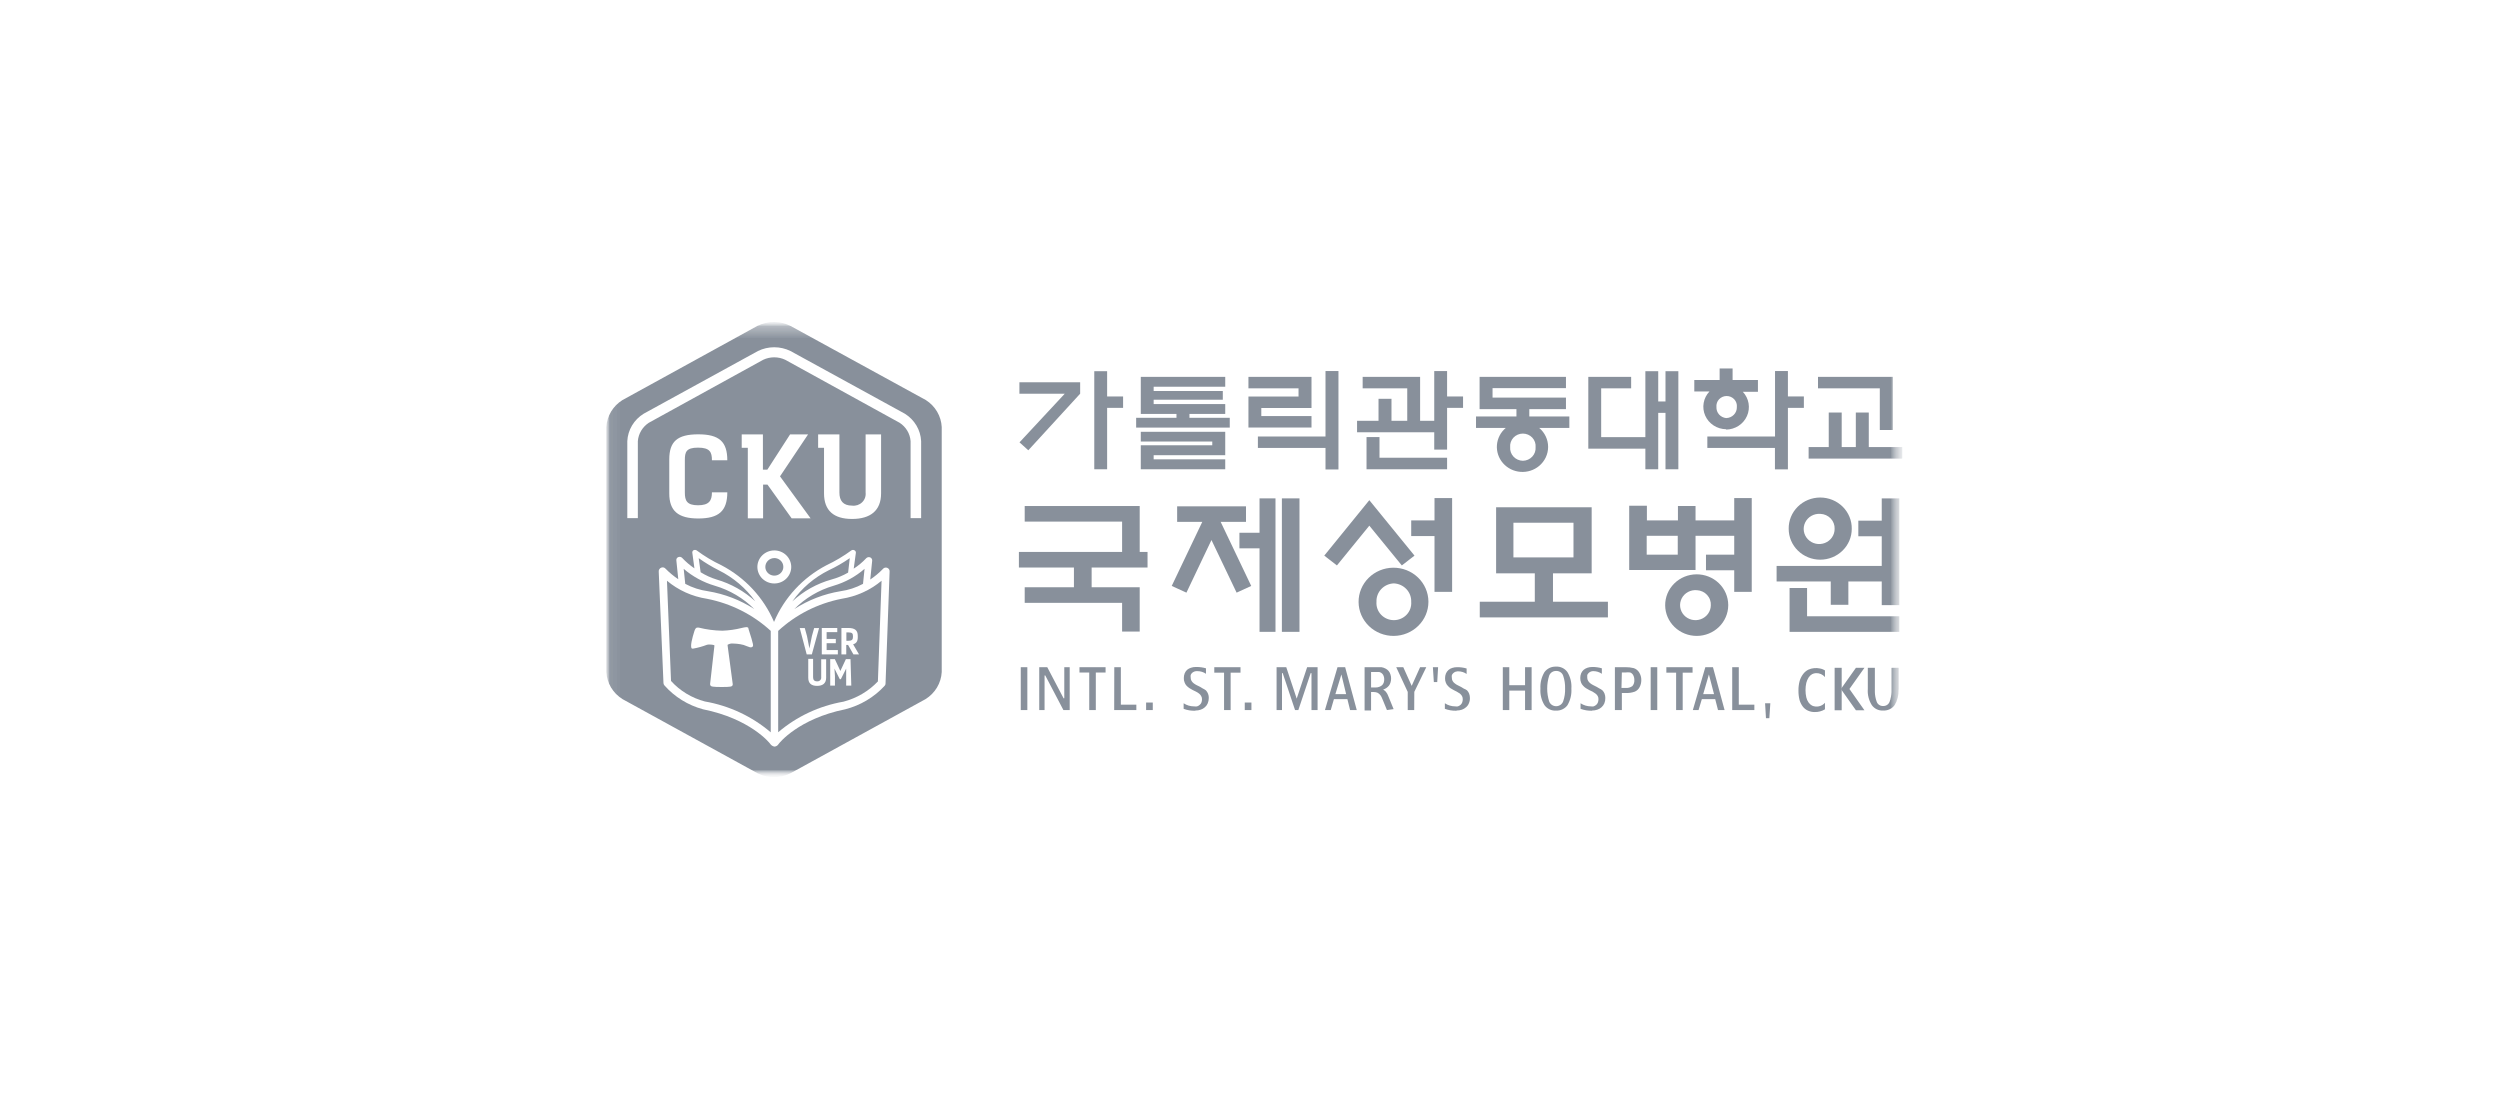 <svg width="203" height="90" viewBox="0 0 203 90" fill="none" xmlns="http://www.w3.org/2000/svg">
<g clip-path="url(#clip0_144_7847)">
<mask id="mask0_144_7847" style="mask-type:luminance" maskUnits="userSpaceOnUse" x="48" y="25" width="107" height="39">
<path d="M48.594 25.718H154.665V63.104H48.594V25.718Z" fill="white"/>
</mask>
<g mask="url(#mask0_144_7847)">
<mask id="mask1_144_7847" style="mask-type:luminance" maskUnits="userSpaceOnUse" x="49" y="26" width="106" height="38">
<path d="M49.033 26.146H154.664V63.103H49.033V26.146Z" fill="white"/>
</mask>
<g mask="url(#mask1_144_7847)">
<mask id="mask2_144_7847" style="mask-type:luminance" maskUnits="userSpaceOnUse" x="49" y="26" width="106" height="38">
<path d="M49.033 26.146H154.664V63.103H49.033V26.146Z" fill="white"/>
</mask>
<g mask="url(#mask2_144_7847)">
<mask id="mask3_144_7847" style="mask-type:luminance" maskUnits="userSpaceOnUse" x="49" y="26" width="106" height="38">
<path d="M49.033 26.146H154.664V63.103H49.033V26.146Z" fill="white"/>
</mask>
<g mask="url(#mask3_144_7847)">
<path d="M69.26 51.727V51.658C69.26 51.45 69.205 51.351 68.899 51.351H68.726V52.034H68.867C69.174 52.034 69.26 51.934 69.26 51.727ZM68.867 46.495L69.001 45.322C68.462 45.696 67.892 46.025 67.296 46.304C66.111 46.895 65.093 47.765 64.336 48.835C65.234 48 66.325 47.39 67.516 47.056C67.99 46.928 68.444 46.739 68.867 46.495ZM64.501 49.456C65.632 48.722 66.908 48.228 68.247 48.007C68.889 47.917 69.509 47.715 70.077 47.408L70.202 46.189C69.478 46.821 68.62 47.29 67.689 47.562C66.477 47.916 65.379 48.568 64.501 49.456ZM57.401 48.62C56.201 48.435 55.078 47.928 54.157 47.155L54.487 55.294C55.215 56.098 56.168 56.676 57.228 56.958C59.214 57.302 61.066 58.17 62.584 59.466V51.228C61.141 49.902 59.345 48.999 57.401 48.62ZM61.077 52.532C60.935 52.617 60.849 52.532 60.645 52.471C60.476 52.392 60.296 52.338 60.111 52.31C59.924 52.278 59.735 52.26 59.545 52.256C59.384 52.236 59.22 52.272 59.082 52.356V52.417L59.498 55.547C59.501 55.571 59.499 55.596 59.493 55.62C59.486 55.643 59.474 55.666 59.459 55.685C59.412 55.738 59.364 55.785 58.603 55.785C57.841 55.785 57.746 55.738 57.707 55.684C57.674 55.647 57.657 55.597 57.66 55.547L58.006 52.479V52.394C58.006 52.386 57.691 52.294 57.409 52.355C57.053 52.492 56.685 52.594 56.309 52.663C56.268 52.672 56.225 52.672 56.184 52.663C56.003 52.54 56.231 51.734 56.373 51.282C56.428 51.113 56.483 50.96 56.632 50.96H56.734C57.355 51.116 57.993 51.201 58.634 51.213H58.658C59.188 51.194 59.715 51.12 60.228 50.99C60.354 50.957 60.483 50.934 60.613 50.922C60.643 50.92 60.673 50.925 60.7 50.937C60.727 50.949 60.752 50.967 60.77 50.99C60.775 51.008 60.775 51.026 60.77 51.044C61.218 52.44 61.194 52.456 61.077 52.532ZM57.487 48.007C58.831 48.228 60.113 48.722 61.249 49.456C60.362 48.571 59.26 47.919 58.045 47.562C57.111 47.288 56.248 46.82 55.516 46.189L55.642 47.408C56.215 47.715 56.84 47.918 57.488 48.007H57.487ZM58.187 47.056C59.361 47.399 60.437 48.006 61.328 48.827C60.567 47.76 59.547 46.893 58.359 46.304C57.792 46.018 57.249 45.69 56.734 45.322L56.891 46.465C57.294 46.717 57.73 46.916 58.187 47.056ZM62.145 46.035C62.146 46.175 62.19 46.312 62.271 46.429C62.352 46.545 62.466 46.635 62.599 46.688C62.732 46.741 62.879 46.755 63.02 46.727C63.161 46.699 63.29 46.632 63.392 46.532C63.494 46.433 63.563 46.306 63.592 46.169C63.62 46.031 63.606 45.888 63.552 45.758C63.497 45.628 63.405 45.517 63.286 45.438C63.167 45.359 63.027 45.316 62.883 45.315C62.475 45.315 62.145 45.637 62.145 46.035Z" fill="#88909B"/>
<path d="M63.188 51.229V59.459C64.693 58.175 66.528 57.315 68.496 56.974C69.566 56.694 70.532 56.124 71.285 55.332L71.583 47.156C70.661 47.927 69.538 48.434 68.339 48.621C66.406 49.001 64.62 49.905 63.188 51.229ZM66.729 50.991H67.986V51.328H67.122V51.881H67.868V52.226H67.122V52.786H68.034V53.138H66.729V50.991ZM64.939 50.998H65.347L65.528 51.651L65.724 52.655L65.928 51.643L66.109 50.998H66.509L65.921 53.138H65.504L64.939 50.998ZM67.083 55.033C67.083 55.486 66.808 55.693 66.345 55.693C65.881 55.693 65.63 55.486 65.63 55.033V53.499H66.023V54.987C66.023 55.194 66.109 55.325 66.345 55.325C66.391 55.33 66.438 55.325 66.482 55.309C66.526 55.294 66.566 55.269 66.598 55.236C66.631 55.204 66.655 55.164 66.67 55.121C66.684 55.078 66.689 55.032 66.682 54.987V53.53H67.083V55.033ZM69.125 55.669H68.709V54.29L68.277 55.149H68.19L67.758 54.289L67.798 54.903V55.67H67.413V53.523H67.79L68.237 54.481L68.685 53.523H69.062L69.125 55.669ZM69.651 51.635V51.743C69.651 52.065 69.541 52.241 69.274 52.318L69.753 53.138H69.298L68.866 52.371H68.716V53.138H68.324V50.991H68.865C69.423 50.991 69.651 51.183 69.651 51.635Z" fill="#88909B"/>
<path d="M75.188 32.49L64.154 26.446C63.747 26.249 63.298 26.146 62.843 26.146C62.388 26.146 61.939 26.249 61.531 26.446L50.536 32.49C50.157 32.728 49.841 33.05 49.615 33.43C49.388 33.81 49.257 34.237 49.233 34.676V54.573C49.257 55.014 49.389 55.443 49.617 55.825C49.845 56.206 50.163 56.529 50.544 56.767L61.539 62.804C61.947 63 62.395 63.103 62.85 63.103C63.305 63.103 63.754 63 64.162 62.804L75.157 56.767C75.538 56.529 75.856 56.206 76.084 55.825C76.312 55.443 76.444 55.014 76.468 54.573V34.677C76.447 34.239 76.319 33.814 76.097 33.434C75.874 33.054 75.563 32.731 75.188 32.491V32.49ZM71.906 55.502C71.907 55.537 71.901 55.573 71.887 55.605C71.874 55.638 71.853 55.668 71.827 55.693C70.975 56.618 69.864 57.28 68.631 57.595C64.838 58.362 63.267 60.341 63.22 60.418C63.186 60.476 63.138 60.525 63.081 60.561C63.023 60.597 62.958 60.619 62.889 60.625C62.822 60.614 62.758 60.59 62.7 60.555C62.642 60.519 62.592 60.473 62.552 60.418C62.497 60.319 60.903 58.362 57.086 57.595C55.864 57.264 54.771 56.586 53.945 55.647C53.902 55.594 53.878 55.53 53.874 55.463L53.489 46.42C53.481 46.349 53.498 46.279 53.537 46.219C53.575 46.159 53.633 46.113 53.701 46.09C53.825 46.042 53.965 46.08 54.047 46.182C54.359 46.499 54.703 46.785 55.076 47.033L54.919 45.499C54.911 45.445 54.923 45.389 54.951 45.342C54.98 45.295 55.023 45.258 55.076 45.238C55.128 45.215 55.187 45.209 55.243 45.22C55.299 45.231 55.35 45.259 55.39 45.3C55.69 45.618 56.024 45.903 56.387 46.151L56.215 44.878C56.211 44.841 56.217 44.804 56.232 44.771C56.247 44.737 56.271 44.708 56.301 44.686C56.34 44.664 56.385 44.652 56.43 44.652C56.476 44.652 56.52 44.664 56.56 44.686C57.189 45.156 57.865 45.562 58.578 45.898C60.502 46.907 62.011 48.532 62.851 50.5C63.681 48.532 65.186 46.905 67.107 45.898C67.823 45.559 68.505 45.154 69.141 44.686C69.177 44.664 69.22 44.652 69.263 44.652C69.306 44.652 69.348 44.664 69.385 44.686C69.424 44.705 69.457 44.737 69.476 44.776C69.496 44.814 69.503 44.858 69.495 44.901L69.322 46.174C69.697 45.933 70.04 45.647 70.343 45.322C70.384 45.282 70.437 45.254 70.494 45.243C70.552 45.233 70.611 45.239 70.665 45.261C70.767 45.309 70.829 45.412 70.822 45.522L70.665 47.056C71.035 46.809 71.378 46.523 71.686 46.205C71.726 46.153 71.782 46.115 71.846 46.097C71.91 46.079 71.979 46.082 72.041 46.106C72.103 46.129 72.156 46.172 72.191 46.227C72.226 46.282 72.242 46.347 72.236 46.412L71.906 55.502ZM56.678 41.028C57.581 41.028 57.809 40.651 57.809 39.976H59.057C59.057 41.511 58.343 42.101 56.701 42.101C55.059 42.101 54.345 41.48 54.345 40.069V37.307C54.345 35.858 54.989 35.267 56.701 35.267C58.413 35.267 59.057 35.873 59.057 37.376H57.809C57.809 36.717 57.651 36.348 56.678 36.348C55.704 36.348 55.61 36.717 55.61 37.361V40.007C55.61 40.651 55.775 41.028 56.678 41.028ZM62.309 38.135L64.154 35.274H65.615L63.337 38.68L65.819 42.086H64.28L62.317 39.347H61.963V42.086H60.722V36.364H60.227V35.274H61.948V38.135H62.309ZM64.249 46.036C64.249 46.212 64.213 46.387 64.144 46.55C64.075 46.712 63.974 46.86 63.846 46.985C63.719 47.11 63.567 47.209 63.401 47.276C63.234 47.343 63.055 47.378 62.874 47.378C62.694 47.378 62.515 47.344 62.349 47.276C62.182 47.209 62.03 47.11 61.902 46.986C61.775 46.861 61.673 46.713 61.604 46.55C61.535 46.388 61.5 46.213 61.499 46.037C61.499 45.681 61.644 45.339 61.902 45.088C62.16 44.836 62.509 44.694 62.874 44.694C63.238 44.694 63.588 44.835 63.846 45.087C64.103 45.339 64.249 45.68 64.249 46.036ZM69.196 41.058C69.343 41.075 69.492 41.059 69.632 41.013C69.772 40.965 69.899 40.888 70.004 40.786C70.109 40.685 70.189 40.561 70.238 40.425C70.287 40.288 70.304 40.143 70.288 40V35.274H71.544V40.061C71.544 41.472 70.665 42.139 69.188 42.139C67.712 42.139 66.911 41.472 66.911 40.061V36.363H66.432V35.274H68.16V39.999C68.16 40.644 68.45 41.057 69.196 41.057V41.058ZM74.796 42.07H73.94V35.82C73.918 35.522 73.827 35.233 73.673 34.975C73.519 34.717 73.306 34.497 73.052 34.331L63.761 29.215C63.482 29.083 63.176 29.014 62.866 29.014C62.556 29.014 62.25 29.083 61.971 29.215L52.68 34.331C52.427 34.498 52.216 34.719 52.062 34.976C51.908 35.234 51.816 35.522 51.793 35.82V42.071H50.937V35.82C50.958 35.372 51.09 34.936 51.321 34.548C51.553 34.161 51.876 33.834 52.264 33.595L61.547 28.502C61.956 28.302 62.408 28.197 62.866 28.197C63.324 28.197 63.776 28.302 64.186 28.502L73.476 33.595C73.863 33.836 74.184 34.163 74.414 34.55C74.644 34.937 74.775 35.373 74.796 35.82V42.07Z" fill="#88909B"/>
<path d="M91.115 51.283V48.951H83.206V47.685H87.203V46.083H82.735V44.817H91.115V42.354H83.206V41.089H92.544V44.817H93.18V46.083H88.641V47.685H92.544V51.283H91.115ZM102.274 51.306V44.525H100.641V43.26H102.274V40.468H103.57V51.306H102.274ZM104.089 40.468H105.518V51.306H104.089V40.468Z" fill="#88909B"/>
<path d="M98.371 43.85L96.338 48.123L95.144 47.578L97.625 42.377H95.584V41.112H101.175V42.377H99.118L101.599 47.578L100.413 48.123L98.371 43.85ZM120.157 50.132V48.859H124.626V46.557H121.484V41.188H129.243V46.557H126.102V48.859H130.563V50.132H120.157ZM127.767 45.261V42.446H122.89V45.261L127.767 45.261ZM140.819 48.061V46.304H138.526V45.039H140.819V43.505H137.678V46.282H132.291V41.066H133.728V42.255H136.249V41.089H137.678V42.255H140.819V40.444H142.241V48.061H140.819ZM136.233 45.039V43.505H133.712V45.039H136.233Z" fill="#88909B"/>
<path d="M137.789 51.636C137.109 51.64 136.456 51.38 135.973 50.914C135.49 50.448 135.216 49.814 135.212 49.151C135.208 48.487 135.474 47.85 135.951 47.378C136.428 46.906 137.078 46.639 137.757 46.635C138.436 46.631 139.089 46.891 139.572 47.356C140.055 47.822 140.329 48.457 140.333 49.12V49.158C140.327 49.815 140.057 50.443 139.581 50.906C139.105 51.37 138.461 51.632 137.789 51.636ZM137.789 47.923C137.539 47.9 137.287 47.951 137.067 48.069C136.847 48.188 136.669 48.368 136.556 48.587C136.442 48.806 136.399 49.053 136.432 49.296C136.465 49.539 136.572 49.767 136.739 49.95C136.907 50.133 137.127 50.262 137.37 50.321C137.614 50.38 137.871 50.366 138.106 50.28C138.341 50.195 138.545 50.042 138.69 49.842C138.835 49.642 138.915 49.403 138.919 49.158C138.929 49.004 138.907 48.85 138.855 48.705C138.804 48.559 138.723 48.425 138.618 48.31C138.513 48.196 138.385 48.102 138.243 48.036C138.101 47.969 137.946 47.931 137.789 47.923V47.923ZM152.797 49.135V47.217H150.087V49.112H148.658V47.217H144.26V45.952H152.797V43.543H150.896V42.278H152.797V40.468H154.226V49.135H152.797Z" fill="#88909B"/>
<path d="M147.802 45.446C147.466 45.446 147.133 45.381 146.822 45.255C146.512 45.13 146.229 44.945 145.992 44.713C145.754 44.481 145.565 44.205 145.437 43.902C145.308 43.599 145.242 43.273 145.242 42.945C145.236 42.613 145.297 42.283 145.423 41.974C145.549 41.666 145.736 41.385 145.975 41.147C146.213 40.91 146.497 40.722 146.811 40.593C147.125 40.465 147.462 40.399 147.802 40.399C148.142 40.399 148.479 40.465 148.793 40.593C149.107 40.722 149.391 40.91 149.63 41.147C149.868 41.385 150.055 41.666 150.181 41.974C150.307 42.283 150.369 42.613 150.362 42.945C150.362 43.273 150.296 43.599 150.168 43.902C150.039 44.205 149.85 44.481 149.613 44.713C149.375 44.945 149.093 45.13 148.782 45.255C148.471 45.381 148.138 45.446 147.802 45.446ZM147.802 41.726C147.55 41.709 147.299 41.766 147.081 41.891C146.863 42.015 146.689 42.201 146.581 42.423C146.472 42.646 146.435 42.895 146.474 43.139C146.513 43.382 146.626 43.608 146.799 43.788C146.971 43.968 147.195 44.093 147.442 44.147C147.688 44.201 147.945 44.181 148.18 44.09C148.414 43.999 148.615 43.841 148.757 43.637C148.898 43.432 148.973 43.192 148.972 42.945C148.979 42.791 148.954 42.637 148.899 42.493C148.845 42.348 148.762 42.215 148.655 42.102C148.547 41.989 148.419 41.898 148.275 41.833C148.132 41.769 147.977 41.732 147.819 41.726L147.802 41.726ZM145.313 51.306V47.747H146.734V50.04H154.226V51.306H145.313ZM116.482 48.061V43.528H114.59V42.255H116.482V40.445H117.912V48.061H116.482ZM113.176 51.636C112.424 51.642 111.7 51.356 111.164 50.841C110.628 50.326 110.323 49.624 110.317 48.89C110.31 48.156 110.603 47.449 111.131 46.925C111.658 46.402 112.377 46.104 113.129 46.098C113.881 46.092 114.605 46.378 115.141 46.893C115.677 47.408 115.982 48.11 115.988 48.844V48.867C115.988 49.597 115.693 50.298 115.166 50.816C114.639 51.335 113.924 51.63 113.176 51.636ZM113.176 47.371C112.983 47.379 112.794 47.424 112.619 47.503C112.444 47.582 112.287 47.694 112.157 47.833C112.026 47.972 111.925 48.134 111.858 48.311C111.792 48.488 111.762 48.676 111.77 48.864V48.867C111.755 49.057 111.78 49.248 111.844 49.428C111.908 49.608 112.009 49.773 112.142 49.913C112.274 50.053 112.435 50.164 112.613 50.24C112.792 50.317 112.985 50.356 113.18 50.356C113.375 50.356 113.568 50.317 113.747 50.24C113.926 50.164 114.086 50.053 114.219 49.913C114.351 49.773 114.453 49.608 114.516 49.428C114.58 49.248 114.605 49.057 114.59 48.867C114.605 48.486 114.464 48.114 114.199 47.834C113.934 47.554 113.567 47.387 113.176 47.371ZM107.53 45.116L111.189 40.614L114.857 45.116L113.828 45.914L111.189 42.684L108.558 45.914L107.53 45.116ZM152.64 34.914H153.692V30.604H147.622V31.532H152.64V34.914Z" fill="#88909B"/>
<path d="M151.745 36.303V33.495H150.693V36.303H149.546V33.495H148.494V36.303H146.86V37.238H154.463V36.303H151.745ZM124.18 33.219H127.156V32.283H121.195V31.516H127.156V30.604H120.143V33.219H123.135V33.817H119.852V34.746H122.271C122.064 34.919 121.893 35.131 121.77 35.369C121.646 35.608 121.572 35.867 121.551 36.133C121.53 36.399 121.563 36.667 121.648 36.921C121.733 37.174 121.868 37.409 122.046 37.612C122.224 37.814 122.441 37.981 122.685 38.102C122.928 38.222 123.194 38.295 123.467 38.315C123.739 38.336 124.013 38.303 124.273 38.22C124.533 38.137 124.773 38.005 124.981 37.831C125.209 37.641 125.391 37.404 125.517 37.138C125.642 36.871 125.707 36.582 125.707 36.288C125.707 35.995 125.642 35.706 125.517 35.44C125.391 35.173 125.209 34.937 124.981 34.746H127.431V33.817H124.18V33.219ZM123.661 37.415C123.518 37.413 123.376 37.382 123.244 37.325C123.113 37.268 122.996 37.185 122.898 37.081C122.801 36.978 122.727 36.856 122.68 36.723C122.633 36.591 122.614 36.45 122.625 36.31C122.612 36.17 122.629 36.029 122.675 35.896C122.721 35.763 122.795 35.64 122.892 35.536C122.989 35.433 123.107 35.35 123.239 35.293C123.371 35.236 123.513 35.207 123.658 35.207C123.802 35.207 123.944 35.236 124.076 35.293C124.208 35.35 124.326 35.433 124.423 35.536C124.52 35.64 124.594 35.763 124.64 35.896C124.686 36.029 124.703 36.17 124.69 36.31C124.701 36.45 124.682 36.59 124.636 36.722C124.589 36.854 124.515 36.975 124.419 37.079C124.323 37.182 124.206 37.265 124.076 37.323C123.945 37.381 123.804 37.412 123.661 37.415ZM112.015 35.489H110.962V38.105H117.504V37.169H112.015V35.489Z" fill="#88909B"/>
<path d="M117.504 30.128H116.46V34.17H115.313V30.604H110.648V31.532H114.268V34.17H112.989V32.383H111.936V34.17H110.193V35.099H116.46V36.51H117.504V33.119H118.8V32.191H117.504V30.128ZM96.583 33.61H99.489V32.812H93.677V32.46H99.292V31.747H93.677V31.401H99.489V30.604H92.632V33.61H95.53V33.925H92.255V34.722H99.857V33.925H96.583V33.61ZM92.632 36.157V38.105H99.489V37.3H93.677V36.962H99.489V35.06H92.632V35.85H98.436V36.157H92.632ZM89.899 33.119H91.195V32.191H89.899V30.143H88.855V38.105H89.899V33.119H89.899ZM86.459 31.969L82.784 35.919L83.499 36.563L87.708 31.969V31.041H82.776V31.969H86.459ZM135.238 32.598H134.648V30.143H133.604V35.497H130.015V31.532H132.449V30.604H128.97V36.433H133.604V38.105H134.648V33.526H135.238V38.105H136.282V30.143H135.238V32.598ZM106.494 33.787H102.418V33.127H106.494V30.604H101.373V31.532H105.441V32.199H101.373V34.715H106.494V33.787Z" fill="#88909B"/>
<path d="M108.683 38.121V30.128H107.631V35.444H102.141V36.372H107.631V38.121H108.683ZM145.178 30.128H144.133V35.444H138.636V36.372H144.125V38.113H145.178V33.119H146.474V32.191H145.178V30.128Z" fill="#88909B"/>
<path d="M140.16 34.883C140.522 34.878 140.874 34.771 141.175 34.575C141.476 34.379 141.712 34.102 141.855 33.778C141.999 33.454 142.043 33.097 141.984 32.748C141.924 32.4 141.763 32.076 141.519 31.816H142.744V30.857H140.687V29.921H139.634V30.857H137.577V31.785H138.81C138.563 32.044 138.399 32.368 138.338 32.716C138.276 33.065 138.319 33.423 138.463 33.748C138.606 34.073 138.842 34.35 139.144 34.547C139.445 34.743 139.798 34.849 140.16 34.853V34.883ZM140.16 33.948C139.937 33.924 139.731 33.818 139.585 33.652C139.439 33.485 139.364 33.27 139.375 33.051C139.364 32.938 139.376 32.823 139.413 32.715C139.449 32.607 139.508 32.508 139.586 32.424C139.664 32.34 139.76 32.272 139.866 32.226C139.972 32.18 140.087 32.156 140.204 32.156C140.32 32.156 140.435 32.18 140.542 32.226C140.648 32.272 140.743 32.34 140.821 32.424C140.899 32.508 140.959 32.607 140.995 32.715C141.031 32.823 141.044 32.938 141.032 33.051C141.036 33.164 141.018 33.278 140.977 33.384C140.936 33.491 140.874 33.589 140.795 33.672C140.716 33.755 140.62 33.822 140.514 33.87C140.408 33.917 140.294 33.943 140.177 33.947L140.16 33.948ZM143.396 58.317L143.325 57.105H143.75L143.671 58.317H143.396ZM148.972 54.228H149.545V57.673H148.972V54.228ZM154.171 55.962V54.228H153.59V56.2C153.58 56.461 153.53 56.72 153.441 56.967C153.405 57.076 153.333 57.17 153.237 57.236C153.14 57.301 153.024 57.333 152.907 57.328C152.79 57.332 152.674 57.299 152.579 57.232C152.484 57.165 152.414 57.069 152.381 56.959C152.293 56.712 152.245 56.454 152.239 56.192V54.228H151.666V55.947C151.631 56.404 151.744 56.86 151.988 57.251C152.088 57.396 152.226 57.514 152.387 57.592C152.548 57.67 152.727 57.706 152.907 57.696C153.089 57.706 153.272 57.67 153.437 57.593C153.602 57.515 153.744 57.397 153.849 57.251C154.074 56.872 154.183 56.438 154.163 56L154.171 55.962ZM148.187 57.596V57.066C148.062 57.211 147.893 57.311 147.704 57.353C147.516 57.394 147.318 57.375 147.142 57.297C147.026 57.233 146.926 57.144 146.852 57.036C146.765 56.91 146.704 56.77 146.671 56.622C146.628 56.43 146.607 56.235 146.608 56.039C146.607 55.84 146.628 55.642 146.671 55.448C146.712 55.294 146.775 55.147 146.86 55.011C146.931 54.901 147.028 54.809 147.142 54.742C147.24 54.693 147.347 54.664 147.456 54.658C147.596 54.652 147.734 54.678 147.861 54.734C147.988 54.79 148.1 54.875 148.187 54.98V54.436C148.136 54.401 148.08 54.373 148.022 54.351C147.946 54.32 147.867 54.297 147.787 54.282C147.47 54.212 147.139 54.244 146.844 54.374C146.673 54.459 146.525 54.583 146.412 54.735C146.284 54.906 146.188 55.098 146.129 55.302C146.063 55.553 146.031 55.811 146.035 56.069C146.03 56.327 146.059 56.585 146.122 56.837C146.177 57.03 146.267 57.212 146.388 57.374C146.496 57.516 146.64 57.629 146.805 57.703C146.977 57.782 147.165 57.821 147.354 57.818C147.648 57.826 147.938 57.748 148.187 57.596Z" fill="#88909B"/>
<path d="M151.392 54.228H150.7L149.499 55.923H149.46L149.475 55.946L149.46 55.977H149.499L150.7 57.672H151.392L150.174 55.946L151.392 54.228ZM126.362 57.703C126.178 57.715 125.994 57.68 125.828 57.602C125.661 57.524 125.518 57.406 125.412 57.258C125.164 56.854 125.049 56.386 125.083 55.916C125.055 55.446 125.17 54.98 125.412 54.573C125.518 54.43 125.659 54.314 125.822 54.236C125.986 54.159 126.166 54.122 126.347 54.129C126.528 54.119 126.708 54.154 126.87 54.232C127.032 54.31 127.171 54.428 127.274 54.573C127.519 54.978 127.631 55.447 127.596 55.916C127.627 56.384 127.518 56.85 127.281 57.258C127.178 57.401 127.04 57.516 126.879 57.593C126.719 57.671 126.541 57.709 126.362 57.703ZM126.362 54.481C126.236 54.477 126.112 54.513 126.009 54.583C125.906 54.654 125.829 54.755 125.789 54.872C125.58 55.55 125.58 56.273 125.789 56.951C125.831 57.066 125.908 57.165 126.01 57.236C126.112 57.306 126.234 57.344 126.359 57.344C126.483 57.344 126.605 57.306 126.707 57.236C126.809 57.165 126.886 57.066 126.928 56.951C127.046 56.616 127.099 56.262 127.085 55.908C127.097 55.554 127.044 55.201 126.928 54.865C126.889 54.75 126.813 54.65 126.711 54.581C126.609 54.512 126.487 54.477 126.362 54.481ZM82.886 54.175H83.42V57.657H82.886V54.175ZM86.349 57.657L84.873 54.842L84.818 54.85V57.657H84.386V54.175H85.037L86.365 56.706L86.42 56.698V54.175H86.86V57.657H86.349H86.349ZM88.446 57.657V54.612H87.653V54.175H89.773V54.612H88.98V57.657H88.446ZM99.394 57.657V54.619H98.6V54.175H100.729V54.619H99.928V57.657H99.394ZM101.074 57.043H101.616V57.657H101.074V57.043ZM93.064 57.043H93.606V57.657H93.064V57.043ZM106.493 57.657V54.666L106.43 54.65L105.425 57.657H105.158L104.153 54.65L104.098 54.658V57.657H103.658V54.175H104.444L105.292 56.729L106.14 54.175H106.988V57.657H106.493ZM114.308 57.657V56.184L113.373 54.175H113.946L114.629 55.693L115.313 54.175H115.815L114.842 56.177L114.834 57.657H114.308ZM116.428 55.386L116.35 54.175H116.773L116.703 55.386H116.428ZM123.834 57.657V56.077H122.554V57.657H122.028V54.175H122.554V55.64H123.834V54.175H124.368V57.657H123.834ZM131.13 57.657V54.175H131.986C132.213 54.171 132.44 54.197 132.661 54.252C132.84 54.312 132.993 54.431 133.093 54.589C133.216 54.779 133.279 55.001 133.274 55.225C133.276 55.431 133.225 55.635 133.125 55.816C133.042 55.969 132.909 56.091 132.747 56.161C132.497 56.251 132.229 56.288 131.962 56.269H131.695V57.657L131.13 57.657ZM131.664 55.862H131.986C132.187 55.88 132.388 55.826 132.551 55.709C132.667 55.571 132.723 55.395 132.708 55.218C132.712 55.074 132.677 54.931 132.606 54.804C132.553 54.713 132.47 54.643 132.371 54.604C132.243 54.589 132.113 54.589 131.986 54.604H131.695L131.664 55.862ZM134.035 54.175H134.57V57.657H134.035V54.175ZM136.101 57.657V54.619H135.308V54.175H137.436V54.619H136.635V57.657H136.101ZM139.502 57.657L139.274 56.767H138.19L137.923 57.657H137.459L138.473 54.175H139.093L140.036 57.657H139.502ZM138.3 56.361H139.179L138.763 54.765L138.3 56.361ZM109.627 57.657L109.407 56.767H108.315L108.056 57.657H107.585L108.606 54.175H109.226L110.169 57.657H109.627ZM108.433 56.361H109.305L108.92 54.765L108.433 56.361ZM140.656 57.657V54.175H141.19V57.219H142.454V57.657H140.656ZM90.472 57.657L90.48 54.175H91.014V57.219H92.271V57.657H90.472ZM118.266 57.711C117.944 57.721 117.624 57.669 117.323 57.557V57.105C117.573 57.271 117.869 57.359 118.172 57.358C118.242 57.37 118.313 57.37 118.383 57.358C118.461 57.329 118.533 57.287 118.596 57.235C118.655 57.182 118.701 57.117 118.729 57.043C118.761 56.96 118.777 56.871 118.776 56.782C118.779 56.689 118.757 56.597 118.713 56.514C118.666 56.439 118.608 56.372 118.54 56.315C118.461 56.257 118.377 56.206 118.289 56.161L118.062 56.046L117.794 55.893C117.71 55.837 117.633 55.77 117.567 55.693C117.492 55.62 117.436 55.531 117.402 55.432C117.354 55.318 117.333 55.195 117.339 55.072C117.337 54.941 117.361 54.811 117.41 54.688C117.456 54.581 117.526 54.484 117.614 54.405C117.702 54.327 117.806 54.269 117.92 54.236C118.044 54.195 118.174 54.175 118.305 54.175C118.571 54.17 118.836 54.206 119.09 54.282V54.727C118.893 54.589 118.657 54.514 118.415 54.512H118.344C118.285 54.517 118.227 54.53 118.172 54.55C118.107 54.578 118.048 54.617 117.999 54.666C117.949 54.71 117.911 54.765 117.889 54.826C117.877 54.895 117.877 54.965 117.889 55.033C117.887 55.124 117.909 55.214 117.952 55.294C117.996 55.373 118.058 55.441 118.132 55.494C118.206 55.555 118.288 55.607 118.375 55.647L118.651 55.786C118.724 55.824 118.795 55.868 118.863 55.916C118.959 55.95 119.049 56 119.129 56.062C119.201 56.138 119.257 56.226 119.294 56.322C119.337 56.435 119.358 56.555 119.357 56.675C119.362 56.825 119.333 56.975 119.271 57.112C119.224 57.234 119.145 57.343 119.043 57.427C118.947 57.516 118.831 57.584 118.706 57.627C118.567 57.673 118.421 57.696 118.274 57.695L118.266 57.711ZM129.292 57.711C128.968 57.722 128.645 57.67 128.342 57.557V57.105C128.592 57.271 128.887 57.359 129.19 57.358C129.26 57.371 129.332 57.371 129.402 57.358C129.479 57.329 129.551 57.287 129.614 57.235C129.673 57.182 129.719 57.116 129.747 57.043C129.78 56.96 129.795 56.871 129.795 56.782C129.801 56.689 129.779 56.596 129.732 56.514C129.687 56.436 129.625 56.368 129.551 56.315C129.477 56.257 129.398 56.206 129.315 56.161L129.056 56.039C128.946 55.977 128.852 55.931 128.774 55.877C128.689 55.821 128.612 55.754 128.546 55.678C128.471 55.605 128.415 55.515 128.381 55.417C128.336 55.302 128.315 55.179 128.318 55.056C128.317 54.925 128.341 54.795 128.389 54.673C128.435 54.566 128.505 54.469 128.593 54.389C128.684 54.315 128.788 54.258 128.899 54.221C129.023 54.18 129.153 54.159 129.284 54.159C129.55 54.155 129.815 54.191 130.07 54.267V54.712C129.873 54.574 129.637 54.498 129.394 54.497H129.339C129.28 54.501 129.222 54.514 129.166 54.535C129.102 54.563 129.043 54.602 128.994 54.65C128.948 54.698 128.911 54.752 128.884 54.811C128.876 54.88 128.876 54.949 128.884 55.019C128.881 55.11 128.906 55.201 128.954 55.279C128.996 55.357 129.055 55.425 129.127 55.479C129.202 55.538 129.284 55.59 129.37 55.632L129.645 55.77C129.722 55.809 129.795 55.853 129.865 55.9C129.959 55.942 130.046 55.996 130.124 56.062C130.196 56.138 130.251 56.226 130.289 56.322C130.332 56.435 130.353 56.555 130.352 56.675C130.356 56.825 130.329 56.973 130.273 57.112C130.221 57.233 130.142 57.341 130.043 57.429C129.945 57.518 129.828 57.585 129.7 57.627C129.561 57.673 129.415 57.697 129.268 57.695L129.292 57.711ZM97.053 57.711C96.732 57.723 96.411 57.671 96.111 57.557V57.105C96.359 57.27 96.651 57.358 96.951 57.358H96.991C97.061 57.372 97.133 57.372 97.203 57.358C97.282 57.333 97.354 57.291 97.415 57.235C97.478 57.185 97.527 57.119 97.556 57.043C97.588 56.96 97.604 56.871 97.603 56.782C97.607 56.688 97.582 56.595 97.533 56.514C97.491 56.436 97.432 56.368 97.36 56.315C97.284 56.256 97.203 56.204 97.116 56.161L96.849 56.031C96.757 55.985 96.668 55.934 96.582 55.877C96.497 55.819 96.418 55.753 96.347 55.678C96.277 55.602 96.224 55.514 96.19 55.417C96.142 55.303 96.12 55.18 96.127 55.056C96.125 54.925 96.149 54.795 96.197 54.673C96.241 54.566 96.308 54.469 96.394 54.389C96.486 54.314 96.593 54.256 96.708 54.221C96.832 54.179 96.962 54.158 97.093 54.159H97.14C97.406 54.156 97.671 54.192 97.925 54.267V54.712C97.725 54.573 97.487 54.498 97.242 54.497H97.14C97.081 54.501 97.022 54.514 96.967 54.535C96.9 54.562 96.839 54.601 96.787 54.65C96.742 54.697 96.707 54.752 96.684 54.811C96.673 54.88 96.673 54.95 96.684 55.019C96.679 55.109 96.701 55.2 96.747 55.279C96.791 55.355 96.85 55.423 96.92 55.479C96.996 55.537 97.078 55.588 97.163 55.632L97.446 55.77L97.658 55.9C97.753 55.944 97.843 55.998 97.925 56.062C98.079 56.23 98.161 56.45 98.153 56.675C98.154 56.825 98.125 56.974 98.067 57.112C98.017 57.233 97.939 57.341 97.839 57.427C97.74 57.518 97.622 57.586 97.493 57.627C97.357 57.674 97.214 57.697 97.069 57.695L97.053 57.711ZM112.619 57.657L112.305 56.89C112.272 56.795 112.232 56.703 112.187 56.614C112.151 56.532 112.101 56.456 112.038 56.392C111.982 56.332 111.915 56.283 111.842 56.245C111.752 56.211 111.656 56.193 111.559 56.192H111.331V57.688H110.805V54.175H112.171C112.29 54.194 112.404 54.233 112.509 54.29C112.604 54.338 112.687 54.404 112.755 54.484C112.822 54.565 112.872 54.658 112.902 54.758C112.941 54.866 112.96 54.98 112.957 55.095C112.959 55.204 112.943 55.313 112.909 55.417C112.884 55.508 112.842 55.594 112.784 55.67C112.664 55.822 112.5 55.934 112.313 55.993C112.364 56.019 112.412 56.053 112.454 56.092C112.504 56.134 112.546 56.183 112.58 56.238C112.624 56.297 112.661 56.362 112.69 56.43C112.729 56.509 112.763 56.591 112.792 56.675L113.161 57.58L112.619 57.657ZM111.331 55.824H111.677C111.787 55.828 111.896 55.81 111.999 55.77C112.082 55.74 112.159 55.696 112.226 55.639C112.287 55.579 112.332 55.505 112.36 55.425C112.386 55.343 112.399 55.258 112.399 55.172C112.402 55.038 112.37 54.906 112.305 54.788C112.234 54.676 112.121 54.596 111.991 54.566C111.939 54.559 111.886 54.559 111.834 54.566H111.331V55.824Z" fill="#88909B"/>
</g>
</g>
</g>
</g>
</g>
<defs>
<clipPath id="clip0_144_7847">
<rect width="106.071" height="37.386" fill="white" transform="translate(48.594 25.717)"/>
</clipPath>
</defs>
</svg>
